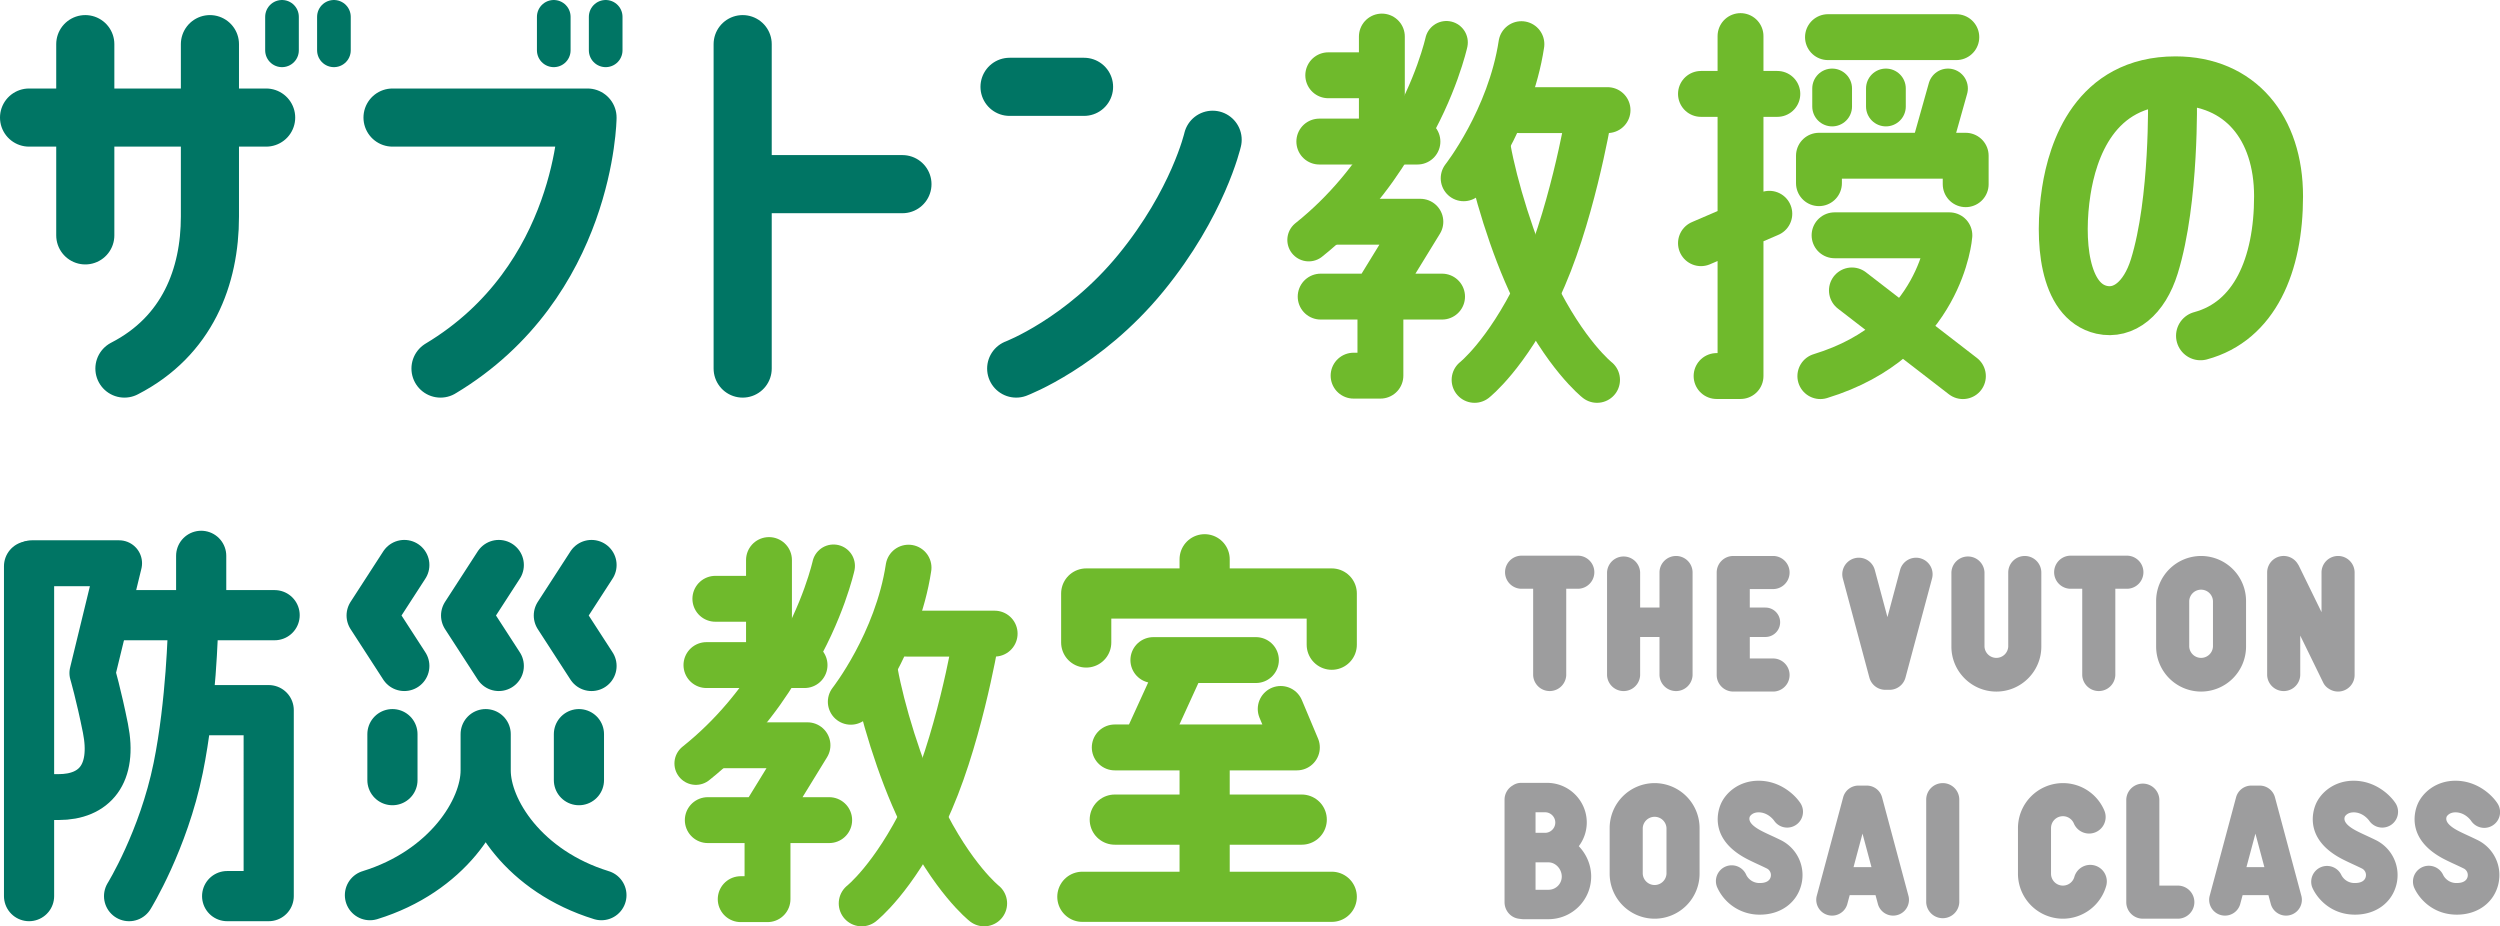 <svg id="_レイヤー_2" xmlns="http://www.w3.org/2000/svg" viewBox="0 0 154.362 57.196"><defs><style>.cls-2,.cls-3,.cls-4,.cls-8{fill:none;stroke-linecap:round;stroke-linejoin:round}.cls-3,.cls-4,.cls-8{stroke:#6fba2c}.cls-2,.cls-3{stroke-width:3.098px}.cls-2{stroke:#007564}.cls-4{stroke-width:2.644px}.cls-8{stroke-width:2.833px}</style></defs><g id="_レイアウト"><path d="M17.412 1.039v2.068m3.206-2.068v2.068m13.574-2.068v2.068m3.206-2.068v2.068" stroke-width="2.078" stroke="#007564" fill="none" stroke-linecap="round" stroke-linejoin="round"/><path d="M1.794 7.259h14.639m7.804 0h12.039s-.106 10.12-9.077 15.497M5.266 2.726v11.807m7.696-11.807v10.647c0 3.69-1.378 7.38-5.279 9.383m38.173-20.03v20.03m.315-11.386h9.55m7.024 11.386s4.163-1.578 7.701-5.904c3.539-4.325 4.428-8.223 4.428-8.223m-12.54-3.268h4.6" stroke-width="3.589" stroke="#007564" fill="none" stroke-linecap="round" stroke-linejoin="round"/><path class="cls-8" d="M107.468 2.228v20.99h-1.478m-.964-17.42h4.715m-4.715 9.217l4.22-1.816m3.622-10.906h7.924"/><path d="M113.125 5.462v1.114m3.32-1.114v1.114m3.833-1.114l-1.006 3.577" stroke-width="2.455" stroke="#6fba2c" fill="none" stroke-linecap="round" stroke-linejoin="round"/><path class="cls-8" d="M112.311 11.31V9.616h9.06v1.757m-8.096 3.155h7.089s-.47 6.41-7.967 8.695m1.949-5.29l6.853 5.29"/><path d="M134.136 5.955s.15 6.41-1.119 10.495c-.617 1.987-1.888 2.986-3.249 2.679-2.352-.531-2.654-4.321-2.186-7.327.384-2.468 1.735-6.81 6.746-6.81 3.984 0 6.361 2.89 6.361 7.131s-1.477 7.71-4.819 8.61" stroke="#6fba2c" fill="none" stroke-linecap="round" stroke-linejoin="round" stroke-width="3.022"/><path class="cls-8" d="M82.013 4.648h3.31m0-2.391v6.3m-3.862.184h6.058m-5.193 4.951H87.7l-2.467 4.021v5.482h-1.656m-2.033-4.881h7.496m4.784-11.515h5.433m-1.174.449s-1.102 6.465-3.134 10.655c-1.95 4.02-3.901 5.552-3.901 5.552"/><path class="cls-8" d="M91.874 9.197c.402 2.24 1.503 5.962 2.835 8.706 1.95 4.02 3.9 5.552 3.9 5.552"/><path class="cls-4" d="M85.903 8.96c-1.168 1.927-2.815 4.037-5.095 5.856m8.5-12.197s-.616 2.81-2.562 6.02"/><path class="cls-8" d="M90.374 11.007s2.859-3.64 3.565-8.281"/><path class="cls-2" d="M1.794 55.33V34.961"/><path d="M1.962 34.777h5.392l-1.65 6.78s.394 1.349.806 3.41c.564 2.82-.666 4.248-2.894 4.248H1.96" stroke-width="2.833" stroke="#007564" fill="none" stroke-linecap="round" stroke-linejoin="round"/><path class="cls-2" d="M12.422 34.32v3.206m-5.497.458h10.031m-5.038.733s-.097 4.69-.916 8.704c-.916 4.489-3.032 7.91-3.032 7.91m4.223-11.483h4.398V55.33h-2.566m10.939-14.211l-2.017-3.116 2.017-3.117m5.833 6.233l-2.017-3.116 2.017-3.117m5.726 6.233l-2.017-3.116 2.017-3.117M24.231 45.33v2.84m11.515-2.84v2.84m-5.758-2.84v2.245c0 2.474-2.382 6.23-7.146 7.696m7.146-7.696c0 2.474-2.382 6.23-7.146 7.696m7.146-7.696c0 2.474 2.382 6.23 7.146 7.696"/><path class="cls-3" d="M74.38 34.532v1.838m-7.312 3.3v-3.025h15.161v3.162"/><path class="cls-8" d="M71.214 40.756h6.333m-4.789.713l-2.012 4.404m-1.916.277h11.246l-.999-2.376"/><path class="cls-3" d="M74.38 46.703v8.621m-7.55.048h15.399m-13.398-4.765h11.544"/><path class="cls-8" d="M44.17 36.972h3.311m0-2.392v6.301m-3.862.184h6.058m-5.193 4.951h5.374l-2.468 4.021v5.481h-1.655m-2.033-4.88h7.496m4.783-11.515h5.433m-1.173.449s-1.102 6.465-3.134 10.655c-1.951 4.02-3.902 5.552-3.902 5.552"/><path class="cls-8" d="M54.031 41.521c.403 2.24 1.504 5.961 2.836 8.706 1.95 4.02 3.9 5.552 3.9 5.552"/><path class="cls-4" d="M48.06 41.285c-1.167 1.926-2.814 4.036-5.095 5.854m8.501-12.197s-.616 2.81-2.562 6.021"/><path class="cls-8" d="M52.532 43.33s2.858-3.638 3.565-8.28"/><path d="M97.452 34.31h-3.533a1.022 1.022 0 000 2.043h.745v5.326a1.022 1.022 0 002.043 0v-5.326h.745a1.022 1.022 0 000-2.043zm6.035.019c-.564 0-1.022.457-1.022 1.021v2.164h-1.195V35.35a1.022 1.022 0 00-2.043 0v6.33a1.022 1.022 0 002.043 0v-2.35h1.195v2.35a1.022 1.022 0 002.043 0v-6.33a1.02 1.02 0 00-1.021-1.021zm6.034 6.329h-1.48V39.33h.965a.908.908 0 000-1.816h-.966v-1.143h1.481a1.022 1.022 0 000-2.042h-2.502c-.564 0-1.022.457-1.022 1.021v6.33c0 .563.458 1.02 1.022 1.02h2.502a1.022 1.022 0 000-2.042zm21.834-6.348h-3.533a1.022 1.022 0 000 2.043h.745v5.326a1.022 1.022 0 002.043 0v-5.326h.745a1.022 1.022 0 000-2.043zm13.008.019a1.02 1.02 0 00-1.021 1.021v2.447l-1.405-2.876c-.016-.033-.037-.062-.057-.092a1.018 1.018 0 00-1.895.521v6.33a1.022 1.022 0 002.043 0v-2.436l1.419 2.905c.08.163.202.29.347.378a1.022 1.022 0 001.591-.848V35.35c0-.564-.458-1.022-1.022-1.022zm-25.793.142a1.021 1.021 0 00-1.25.722l-.78 2.912-.781-2.912a1.02 1.02 0 10-1.973.528l1.638 6.115c.12.447.524.757.987.757h.257c.462 0 .867-.31.986-.757l1.639-6.114a1.02 1.02 0 00-.723-1.25zm6.45-.142c-.565 0-1.022.457-1.022 1.021v4.575a.734.734 0 01-1.466 0V35.35a1.022 1.022 0 00-2.043 0v4.575c0 1.53 1.245 2.776 2.776 2.776s2.776-1.246 2.776-2.776V35.35c0-.564-.458-1.021-1.022-1.021zm10.886 0a2.78 2.78 0 00-2.776 2.776v2.82a2.78 2.78 0 002.776 2.776 2.78 2.78 0 002.776-2.776v-2.82a2.78 2.78 0 00-2.776-2.776zm.733 5.596a.734.734 0 01-1.466 0v-2.82a.734.734 0 011.466 0v2.82zm-16.684 8.428c-.564 0-1.022.457-1.022 1.021v6.33a1.022 1.022 0 002.043 0v-6.33a1.02 1.02 0 00-1.021-1.021zm-3.748.877a.977.977 0 00-.943-.724h-.515a.976.976 0 00-.943.723l-1.638 6.114a.977.977 0 001.886.505l.156-.58h1.593l.156.58a.977.977 0 001.886-.505l-1.638-6.114zM115 51.472l.554 2.069h-1.108l.554-2.069zm-12.836-3.119a2.78 2.78 0 00-2.776 2.776v2.82a2.78 2.78 0 002.776 2.776 2.78 2.78 0 002.776-2.776v-2.82a2.78 2.78 0 00-2.776-2.776zm.733 5.596a.734.734 0 01-1.466 0v-2.82a.734.734 0 011.466 0v2.82zm-4.922-3.161c0-1.351-1.1-2.45-2.45-2.45h-1.606a.904.904 0 00-.508.155 1.017 1.017 0 00-.513.881v6.33c0 .513.37.949.864 1.02.132.02.25.031.28.031h1.573a2.635 2.635 0 002.632-2.632c0-.72-.295-1.386-.765-1.875a2.43 2.43 0 00.493-1.46zm-1.944 0c0 .35-.285.635-.635.635h-.584v-1.27h.584c.35 0 .635.285.635.635zm-.416 4.151h-.803v-1.693h.803c.434 0 .816.41.816.877 0 .45-.366.816-.816.816zm12.968-4.781c.587 0 .933.477.96.515a.976.976 0 001.636-1.064c-.334-.521-1.256-1.403-2.596-1.403-1.214 0-2.056.747-2.353 1.489-.198.494-.656 2.199 1.73 3.39.23.116.412.2.6.287.155.072.316.146.518.245a.454.454 0 01.254.521c-.058.248-.293.384-.664.384a.91.91 0 01-.84-.488.976.976 0 10-1.806.741 2.856 2.856 0 002.646 1.7c1.29 0 2.298-.744 2.565-1.895a2.408 2.408 0 00-1.294-2.715 22.737 22.737 0 00-.561-.266c-.17-.078-.336-.154-.546-.26-.64-.32-.906-.63-.79-.918.001-.003.134-.263.541-.263zm25.931 4.524h-1.185v-5.308a1.022 1.022 0 00-2.043 0v6.33c0 .563.458 1.02 1.021 1.02h2.207a1.022 1.022 0 000-2.042zm-5.174-1.242a1.02 1.02 0 00-1.26.708.734.734 0 01-1.44-.2v-2.82a.734.734 0 011.41-.284 1.02 1.02 0 101.882-.797 2.772 2.772 0 00-2.557-1.694 2.78 2.78 0 00-2.776 2.776v2.82a2.78 2.78 0 002.776 2.776 2.784 2.784 0 002.672-2.025 1.021 1.021 0 00-.707-1.26zm15.985-3.282c.586 0 .933.477.96.515a.976.976 0 001.636-1.064c-.335-.521-1.257-1.403-2.596-1.403-1.215 0-2.057.748-2.353 1.488-.198.495-.657 2.2 1.728 3.391.231.116.413.2.602.287.155.072.316.146.518.245a.454.454 0 01.254.521c-.058.248-.294.384-.665.384a.91.91 0 01-.84-.488.977.977 0 00-1.806.741c.26.632 1.108 1.7 2.646 1.7 1.291 0 2.298-.744 2.566-1.895a2.408 2.408 0 00-1.294-2.715c-.22-.108-.394-.188-.562-.266-.17-.079-.335-.154-.545-.26-.64-.32-.906-.63-.79-.92.001-.002.134-.26.54-.26zm7.643 1.707c-.22-.108-.394-.189-.563-.267a17.59 17.59 0 01-.544-.258c-.64-.32-.906-.63-.79-.92.001-.002.134-.262.541-.262.587 0 .934.478.96.515a.975.975 0 001.636-1.065c-.334-.52-1.257-1.402-2.596-1.402-1.214 0-2.056.747-2.353 1.488-.198.495-.657 2.199 1.73 3.392.23.115.41.199.598.285.157.072.317.146.52.246a.454.454 0 01.254.521c-.058.248-.294.384-.664.384a.91.91 0 01-.84-.488.977.977 0 00-1.807.741c.26.632 1.109 1.7 2.647 1.7 1.29 0 2.297-.744 2.565-1.895a2.408 2.408 0 00-1.294-2.715zm-12.501-2.635a.977.977 0 00-.943-.724h-.515a.976.976 0 00-.943.723l-1.638 6.114a.977.977 0 001.886.505l.156-.58h1.593l.156.58a.977.977 0 001.886-.505l-1.638-6.114zm-1.761 4.312l.554-2.069.554 2.069h-1.108z" fill="#9d9d9e"/></g></svg>